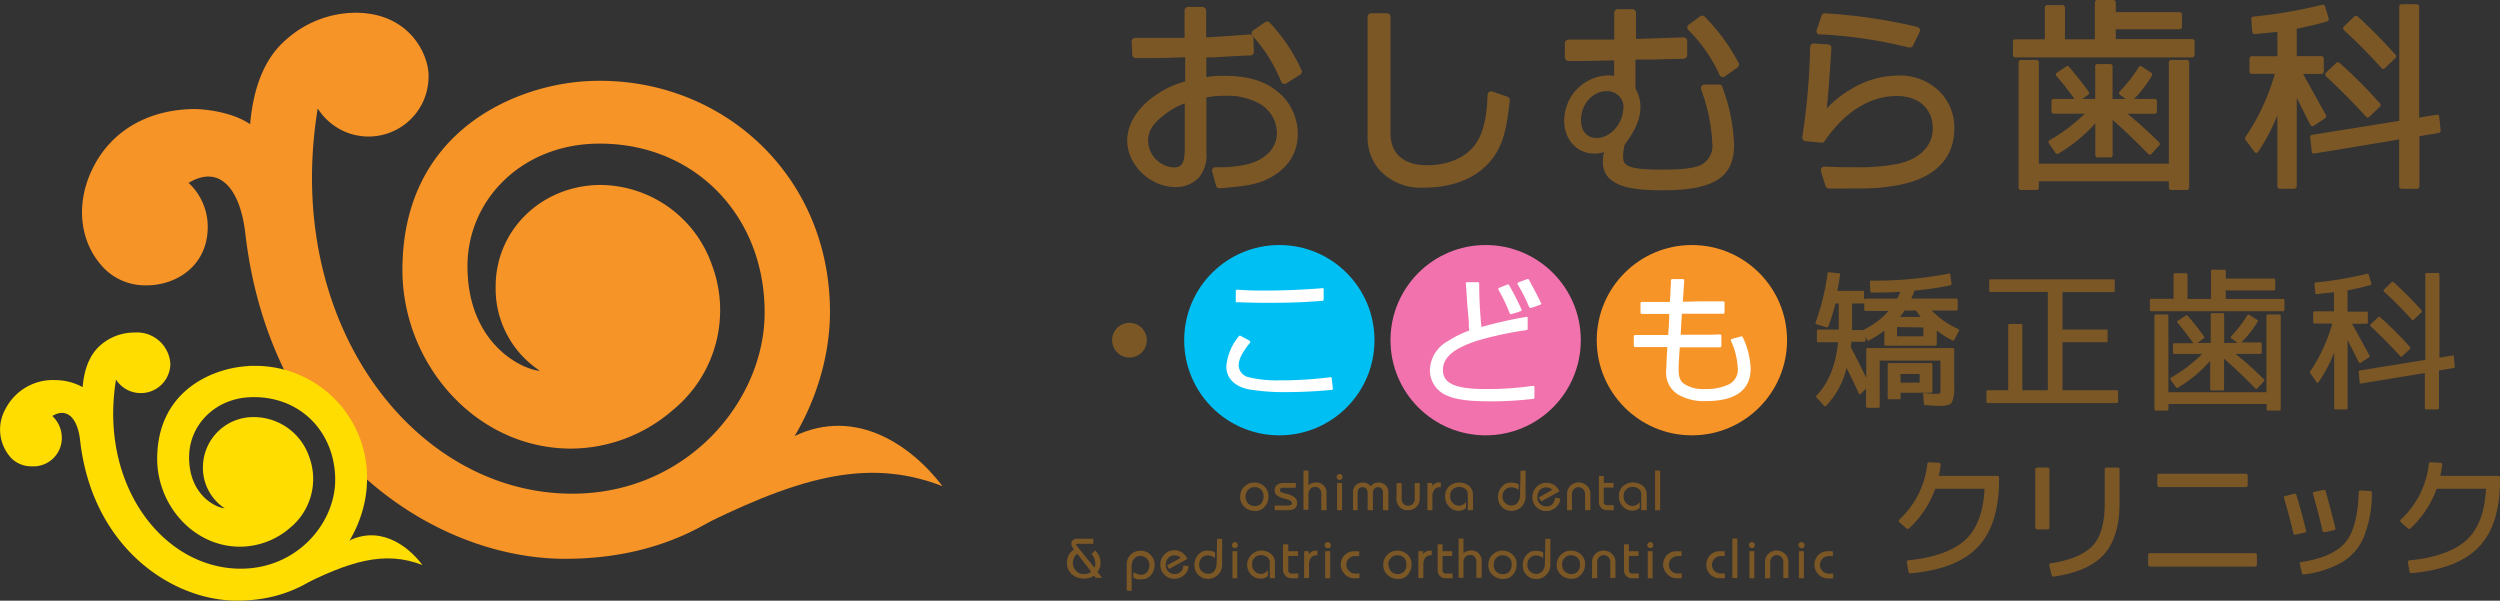 <svg id="レイヤー_1" data-name="レイヤー 1" xmlns="http://www.w3.org/2000/svg" width="392" height="94.18" viewBox="0 0 392 94.18"><rect x="0" y="0" width="392" height="94.18" fill="#333333" stroke="none"/><defs><style>.cls-1{fill:#f79427;}.cls-2{fill:#fd0;}.cls-3{fill:#7c5726;}.cls-4{fill:#00c0f3;}.cls-5{fill:#fff;}.cls-6{fill:#f172ac;}</style></defs><path class="cls-1" d="M92.32,12.71c-11.12.5-29.22,7.61-29.22,29.63,0,14.68,11.48,28,26.44,28a24.46,24.46,0,0,0,15.91-6,20.23,20.23,0,0,0,6.16-22.86A18.68,18.68,0,0,0,93.91,29h0c-9.11.17-16.19,7.14-16.19,15.9a15.4,15.4,0,0,0,6.94,13.24C82,58,73.3,54,73.3,41.74,73.3,31.55,81.46,23,93,22.54c15.61-.56,27.1,11.17,26.89,26.82-.19,13.75-12.32,28.05-30.16,28.05C64.85,77.41,44.32,50.56,49.82,17A9.41,9.41,0,0,0,67.2,11.9C67.2,8.38,64.08,2,55.76,2A16.41,16.41,0,0,0,44.94,6.15c-3.31,2.79-5.19,7.28-5.72,13.32-3.44-2.32-8.58-2.37-8.58-2.37-7.34,0-13.25,3.41-16.13,9.36-2.78,5.65-2,11.85,2,15.8a9.07,9.07,0,0,0,6.47,2.48c4.78,0,9.59-3.15,9.59-9.14a9.34,9.34,0,0,0-3-6.92c4.81-2.92,8.08.83,8.9,7.94,3.94,34.16,29.45,51,50.14,51h0c28.8,0,41.53-22.28,41.53-38.69,0-21.86-17.49-37.14-37.81-36.22"/><path class="cls-1" d="M107.86,83.5c16.5-8.37,27.8-12,39.93-7.26-5.13-6.73-14.28-12.87-24.29-7.31"/><path class="cls-2" d="M39,57.4c-5.46.25-14.35,3.74-14.35,14.55,0,7.21,5.64,13.77,13,13.77a12,12,0,0,0,7.81-2.94,9.92,9.92,0,0,0,3-11.21,9.18,9.18,0,0,0-8.69-6.17h0a7.89,7.89,0,0,0-7.95,7.8,7.58,7.58,0,0,0,3.41,6.5c-1.29-.07-5.58-2-5.58-8,0-5,4-9.22,9.64-9.42C47,62,52.62,67.72,52.56,75.4c-.1,6.76-6.05,13.77-14.81,13.77C25.56,89.17,15.49,76,18.19,59.52A4.63,4.63,0,0,0,26.71,57a5.24,5.24,0,0,0-5.62-4.86,8.07,8.07,0,0,0-5.35,2c-1.6,1.4-2.54,3.6-2.78,6.56A9.08,9.08,0,0,0,8.73,59.6,8.36,8.36,0,0,0,.84,64.16a6.59,6.59,0,0,0,1,7.75A4.46,4.46,0,0,0,5,73.12a4.45,4.45,0,0,0,4.69-4.21,2.72,2.72,0,0,0,0-.28,4.63,4.63,0,0,0-1.49-3.4c2.36-1.43,4,.41,4.37,3.89C14.49,85.9,27,94.18,37.16,94.18h0c14.14,0,20.39-10.94,20.39-19a17.51,17.51,0,0,0-17.2-17.81c-.45,0-.9,0-1.34,0"/><path class="cls-2" d="M46.63,92.15C54.74,88,60.28,86.27,66.24,88.6c-2.49-3.32-7-6.33-11.93-3.6"/><path class="cls-3" d="M200.12,14.21c-2-1.59-4.63-2.32-8.13-2.32a15.77,15.77,0,0,0-2.84.2V9l1,0c3.87-.23,3.94-.24,5.91-.31a.54.54,0,0,0,.54-.57h0l-.07-2.17a.56.56,0,0,0-.6-.55c-2.92.23-5.39.4-6.81.46V1.66a.57.57,0,0,0-.57-.57h-2.25a.56.56,0,0,0-.56.57V5.94c-2.92,0-3,0-4.89,0H178a.56.56,0,0,0-.56.55v0l.1,2.08a.57.57,0,0,0,.53.54h1.66c1.41,0,2,0,6.11-.13v3.78l-.68.21a14.17,14.17,0,0,0-3.9,1.92c-2.87,1.92-4.51,4.53-4.51,7.17,0,3.8,3.61,7.27,7.57,7.27A4.94,4.94,0,0,0,188,27.83a5.55,5.55,0,0,0,1.16-3.91V15.27l.73-.12a14.42,14.42,0,0,1,2.18-.13,10.25,10.25,0,0,1,5.5,1.28,5.36,5.36,0,0,1,2.65,4.52c0,2.29-1.59,4.06-4.39,4.88a19.17,19.17,0,0,1-5.23.52.59.59,0,0,0-.44.22.54.54,0,0,0-.09.49l.61,2.19a.57.57,0,0,0,.54.4h0c3.75-.3,5.19-.53,6.73-1.09,3.57-1.43,5.53-4.05,5.53-7.4A8.44,8.44,0,0,0,200.12,14.21Zm-14.35,2v7.23c0,2.6-.83,2.81-1.75,2.81a4.27,4.27,0,0,1-4-4.14c0-1.54.72-2.71,2.48-4.05A11.12,11.12,0,0,1,185.77,16.21Z"/><path class="cls-3" d="M204.11,11.07a27.48,27.48,0,0,0-5-7.5.55.55,0,0,0-.74-.09l-1.87,1.29a.53.53,0,0,0-.24.4.55.55,0,0,0,.14.44,24.27,24.27,0,0,1,4.49,7.2.57.57,0,0,0,.34.34h.18a.65.65,0,0,0,.3-.09l2.11-1.33A.55.55,0,0,0,204.11,11.07Z"/><path class="cls-3" d="M236.38,15.18,234,14.35a.61.61,0,0,0-.51.08.54.54,0,0,0-.24.45c-.1,3.45-.63,5.74-1.71,7.45-1.45,2.27-4.31,3.58-7.84,3.58s-5.67-1.77-5.67-5V2.64a.56.56,0,0,0-.56-.56H215a.56.56,0,0,0-.56.56V21.2a7.8,7.8,0,0,0,1.92,5.52,8.77,8.77,0,0,0,6.85,2.7c4.85,0,8.61-1.61,10.87-4.65,1.49-2,2.13-4.18,2.65-9A.56.56,0,0,0,236.38,15.18Z"/><path class="cls-3" d="M272.6,9.85a30.77,30.77,0,0,0-5.29-7.23.56.56,0,0,0-.74-.05L264.8,3.86a.53.53,0,0,0-.22.4.54.54,0,0,0,.16.45,23.67,23.67,0,0,1,4.9,7.06.52.52,0,0,0,.36.3h.14a.51.51,0,0,0,.32-.1l2-1.4A.55.55,0,0,0,272.6,9.85Z"/><path class="cls-3" d="M269.53,13.25h-2.25a.56.56,0,0,0-.56.56.57.57,0,0,0,0,.18,27.68,27.68,0,0,1,1.77,8.47,3.38,3.38,0,0,1-1.61,3.31c-1.08.61-3.05.83-6.44.83-5.54,0-5.94-.77-5.94-2.05a8.16,8.16,0,0,1,.24-1.85c1.81-2.48,2.48-4.14,2.48-6a5.61,5.61,0,0,0-.78-2.79V9.35h2L264,9.21a.57.57,0,0,0,.55-.57V6.42a.56.56,0,0,0-.17-.4.53.53,0,0,0-.41-.16l-7.45.25V2a.57.57,0,0,0-.57-.56h-2.28a.56.56,0,0,0-.56.56V6.21h-7.17a.57.57,0,0,0-.57.56V9a.54.54,0,0,0,.17.4.57.57,0,0,0,.41.16h2.27l4.88-.09V11.9a5.47,5.47,0,0,0-.9-.08,7.11,7.11,0,0,0-6.93,7.1c0,3,2,5.16,4.75,5.16a4.19,4.19,0,0,0,1.49-.24,6.77,6.77,0,0,0-.18,1.55c0,3.92,4.69,4.45,9.28,4.45,8.12,0,11.29-2,11.29-7.13a28.31,28.31,0,0,0-1.81-9A.55.55,0,0,0,269.53,13.25Zm-15,3.7c0,2.37-2,4.69-4.14,4.69-1.54,0-2.49-1.05-2.49-2.82,0-2.49,1.84-4.53,4-4.53a2.55,2.55,0,0,1,2.68,2.42V17Z"/><path class="cls-3" d="M303.83,14.07a8.83,8.83,0,0,0-6.2-2.22A14.23,14.23,0,0,0,290.22,14,16.43,16.43,0,0,0,286.44,17c.19-1.74.37-4,.72-9.45a.56.56,0,0,0-.53-.59h0l-2.21-.14a.55.55,0,0,0-.59.52v0a104.3,104.3,0,0,1-1.23,14.13.61.61,0,0,0,.11.44.53.53,0,0,0,.4.22l2.48.24a.56.56,0,0,0,.51-.24c3.09-4.56,7.11-7.08,11.32-7.08,3.43,0,5.64,2,5.64,5.09,0,2.77-2.09,4.85-5.59,5.58a34.11,34.11,0,0,1-7.06.5c-1.37,0-2.24,0-4-.09h-.33a.53.53,0,0,0-.46.22.51.51,0,0,0-.09.5l.71,2.31a.56.56,0,0,0,.54.4H287c6.31,0,7.11,0,9.44-.34,8.27-1.12,10-5.59,10-9.1A8,8,0,0,0,303.83,14.07Z"/><path class="cls-3" d="M285.32,5.38a72.32,72.32,0,0,1,14,2.07h.14a.56.56,0,0,0,.51-.33L301,5a.55.55,0,0,0-.38-.78,84.08,84.08,0,0,0-14.46-2.13.55.55,0,0,0-.55.42l-.75,2.18a.57.57,0,0,0,.35.72l.14,0Z"/><path class="cls-3" d="M342.88,9.4h-2.42a.37.37,0,0,0-.38.37V25.66H319.69V9.77a.37.37,0,0,0-.37-.37h-2.43a.36.36,0,0,0-.37.37h0V29.42a.36.36,0,0,0,.37.37h2.43a.37.37,0,0,0,.37-.37h0v-1h20.39v1a.37.37,0,0,0,.38.37h2.42a.37.37,0,0,0,.38-.37h0V9.77a.37.37,0,0,0-.38-.37Z"/><path class="cls-3" d="M321.21,22.19a.34.34,0,0,0,.05.26L322.31,24a.34.34,0,0,0,.44.08,24.29,24.29,0,0,0,5.8-4.74v5a.32.32,0,0,0,.32.33h2.06a.33.33,0,0,0,.33-.33V18.82c1.55,1.32,3.43,3.12,5.6,5.34a.4.4,0,0,0,.24.1.3.3,0,0,0,.23-.11l1.24-1.36a.31.31,0,0,0,0-.45,67,67,0,0,0-5-4.51h4.3a.33.33,0,0,0,.33-.33V15.84a.33.33,0,0,0-.33-.33h-3.24a19.2,19.2,0,0,0,2.8-3.66.31.31,0,0,0-.11-.43l-1.51-1a.35.35,0,0,0-.46.11,22.38,22.38,0,0,1-3,3.83.34.34,0,0,0-.09.25.32.32,0,0,0,.13.23l.92.68h-2.06V10.38a.33.33,0,0,0-.33-.33h-2.06a.33.33,0,0,0-.33.33v5.13H326.5l.93-.65a.34.34,0,0,0,.14-.21.39.39,0,0,0-.06-.25c-.83-1.19-1.89-2.48-3.08-3.93a.32.32,0,0,0-.43-.06l-1.49,1a.43.43,0,0,0-.14.23.41.41,0,0,0,.07.26,45.34,45.34,0,0,1,2.83,3.61H322a.33.33,0,0,0-.33.33v1.65a.33.33,0,0,0,.33.33h4.89A25.9,25.9,0,0,1,321.34,22,.36.36,0,0,0,321.21,22.19Z"/><path class="cls-3" d="M343.75,6.13h-12V4.59h10a.37.37,0,0,0,.38-.37h0V2.28a.38.38,0,0,0-.38-.38h-10V.37a.38.38,0,0,0-.37-.37h-2.54a.38.38,0,0,0-.37.37h0v5.8h-4.69v-5a.37.37,0,0,0-.37-.37H321a.36.36,0,0,0-.37.37h0v5H316a.36.36,0,0,0-.37.37h0V8.62A.38.38,0,0,0,316,9h27.73a.4.4,0,0,0,.38-.38V6.51A.39.39,0,0,0,343.75,6.13Z"/><path class="cls-3" d="M373.41,10.67a.37.37,0,0,0,.27.13h0a.4.4,0,0,0,.26-.1l1.66-1.6a.37.37,0,0,0,0-.52,77.41,77.41,0,0,0-5.92-6,.38.38,0,0,0-.51,0l-1.66,1.59a.43.43,0,0,0-.11.28.4.4,0,0,0,.12.27A80,80,0,0,1,373.41,10.67Z"/><path class="cls-3" d="M364.62,11.71a.34.34,0,0,0,.12.27c2.27,2.11,4.37,4.24,6.25,6.32a.38.38,0,0,0,.26.13h0a.39.39,0,0,0,.27-.11l1.65-1.6a.36.36,0,0,0,0-.51,72.83,72.83,0,0,0-6.33-6.34.38.38,0,0,0-.51,0l-1.66,1.56A.35.35,0,0,0,364.62,11.71Z"/><path class="cls-3" d="M382.47,18.3a.36.36,0,0,0-.15-.27A.37.37,0,0,0,382,18l-2.68.44V1A.38.38,0,0,0,379,.66h-2.42a.37.37,0,0,0-.37.37h0V18.94l-13.65,2.2a.39.39,0,0,0-.32.42l.24,2.18a.43.43,0,0,0,.13.27.38.38,0,0,0,.29.06l13.29-2.21v7.35a.39.39,0,0,0,.37.39H379a.39.39,0,0,0,.37-.39V21.35l3-.5a.38.38,0,0,0,.32-.41Z"/><path class="cls-3" d="M362.5,19.76a.37.37,0,0,0,.31-.05l1.76-1.17a.38.38,0,0,0,.13-.5l-3.58-6.45H364a.38.38,0,0,0,.37-.37h0v-2A.38.38,0,0,0,364,8.8h-3.87V4.5c1.61-.32,3.2-.69,4.75-1.13a.38.38,0,0,0,.26-.46L364.57,1a.37.37,0,0,0-.44-.26A74.1,74.1,0,0,1,353.36,2.6.37.37,0,0,0,353,3l.15,2a.38.38,0,0,0,.13.25.52.52,0,0,0,.29.09L357.1,5V8.82h-4a.38.38,0,0,0-.38.38v2a.37.37,0,0,0,.38.37h3.6a34.2,34.2,0,0,1-4.61,9.91.38.38,0,0,0,0,.43l1.4,1.9a.35.35,0,0,0,.3.16h0a.39.39,0,0,0,.3-.18,31.26,31.26,0,0,0,3-5.7V29.21a.39.39,0,0,0,.37.38h2.29a.4.4,0,0,0,.38-.38V15.33l2.13,4.24A.35.35,0,0,0,362.5,19.76Z"/><path class="cls-3" d="M179.82,53.34a2.72,2.72,0,1,1-2.71-2.72h.06A2.72,2.72,0,0,1,179.82,53.34Z"/><path class="cls-3" d="M302.91,48.69h3.85a.21.21,0,0,0,.2-.19h0V47a.2.2,0,0,0-.19-.19h-7.08c.19-.42.36-.83.51-1.25a49,49,0,0,0,5.65-.83.19.19,0,0,0,.15-.21l-.19-1.48a.16.16,0,0,0-.24-.14A59.94,59.94,0,0,1,293.4,44a.2.2,0,0,0-.15.06.2.2,0,0,0-.05.15l.07,1.47a.2.2,0,0,0,.2.19c1.4,0,2.91,0,4.51-.11-.15.34-.31.69-.51,1.06h-5a.23.23,0,0,0-.19.15V45.8a.18.18,0,0,0-.19-.19h-4c.2-1,.34-1.88.43-2.53a.23.23,0,0,0,0-.15.21.21,0,0,0-.13-.07l-1.6-.18a.19.19,0,0,0-.22.17,36.74,36.74,0,0,1-1.89,7.72.43.43,0,0,0,0,.16.19.19,0,0,0,.13.1l1.61.5a.21.21,0,0,0,.25-.12,30.51,30.51,0,0,0,1.13-3.63h.51v4.09h-3.22a.2.2,0,0,0-.2.19h0v1.61a.2.2,0,0,0,.2.2h3.12c-.36,3.62-1.51,6.43-3.39,8.37a.17.17,0,0,0,0,.26L286,63.63a.17.17,0,0,0,.14.06.16.16,0,0,0,.14,0,13,13,0,0,0,3.26-6c.83,1.65,1.49,3,1.91,4a.24.24,0,0,0,.14.12.22.22,0,0,0,.19-.06l.82-.83v2.82a.2.2,0,0,0,.2.2h1.73a.2.2,0,0,0,.2-.2v-7.2h9.53v4.14a3.69,3.69,0,0,1-.07,1s-.08.08-.51.08a13.47,13.47,0,0,1-1.9-.13.2.2,0,0,0-.15,0,.26.26,0,0,0-.07.16l.11,1.55a.18.18,0,0,0,.18.18c1.23.09,2,.13,2.32.13,1,0,1.65-.19,1.9-.58a5.7,5.7,0,0,0,.34-2.59V54.78a.2.2,0,0,0-.2-.2H292.83a.2.2,0,0,0-.2.2v4.47c-.67-1.4-1.49-3-2.41-4.79,0-.19,0-.48.1-.88h2a.2.2,0,0,0,.2-.2v-.59l.25.5a.21.21,0,0,0,.26.09,14.8,14.8,0,0,0,2.44-1.55V54a.2.2,0,0,0,.2.2h7.81a.2.2,0,0,0,.2-.2V51.82a13.6,13.6,0,0,0,2.48,1.56.19.19,0,0,0,.26-.08h0l.75-1.43a.19.19,0,0,0,0-.15.15.15,0,0,0-.1-.12A13.09,13.09,0,0,1,302.91,48.69Zm-5,1a11.17,11.17,0,0,0,.74-1h1.79c.26.38.5.69.72,1Zm3.68,1.65v1.4h-4.14V51.28Zm-9.28-3.85v1.07a.2.2,0,0,0,.19.19h3.63a12.4,12.4,0,0,1-4,3h-1.72V47.58h1.72a.19.19,0,0,0,.19-.15Z"/><path class="cls-3" d="M303,61.39V57.12a.2.2,0,0,0-.19-.19h-6.63a.19.19,0,0,0-.19.19h0v5.29a.18.18,0,0,0,.19.19h1.65a.18.18,0,0,0,.19-.19h0v-.83h4.78a.18.18,0,0,0,.2-.18Zm-2-2.75V60h-3V58.64Z"/><path class="cls-3" d="M331.9,61.19h-8.5V53.66h6.87a.2.2,0,0,0,.2-.2v-1.6a.19.19,0,0,0-.19-.19H323.4V45.81h8a.2.2,0,0,0,.19-.2V44a.2.2,0,0,0-.19-.2H312.11a.19.19,0,0,0-.2.19h0v1.59a.19.19,0,0,0,.19.2h9V61.19h-4V51a.2.2,0,0,0-.2-.2h-1.81a.2.2,0,0,0-.2.2V61.19h-3.22a.2.2,0,0,0-.2.2V63a.2.2,0,0,0,.2.2h20.25a.2.2,0,0,0,.2-.2v-1.6A.21.21,0,0,0,331.9,61.19Z"/><path class="cls-3" d="M357.39,49.31h-1.81a.2.2,0,0,0-.2.19v12H340v-12a.2.2,0,0,0-.2-.19H338a.18.18,0,0,0-.19.19h0V64.18a.18.18,0,0,0,.18.2h1.82a.2.2,0,0,0,.2-.2v-.83h15.41v.83a.2.2,0,0,0,.2.2h1.81a.19.19,0,0,0,.19-.19h0V49.5a.19.19,0,0,0-.18-.19Z"/><path class="cls-3" d="M358,46.87h-9V45.53h7.56a.2.2,0,0,0,.2-.2V43.88a.2.2,0,0,0-.2-.2H349v-1.2a.2.2,0,0,0-.2-.19h-1.92a.19.19,0,0,0-.19.19v4.39H343V43.05a.2.2,0,0,0-.2-.2H341a.18.18,0,0,0-.19.19h0v3.81h-3.51a.2.2,0,0,0-.2.2v1.55a.2.2,0,0,0,.2.2H358a.2.2,0,0,0,.2-.2V47.07A.2.2,0,0,0,358,46.87Z"/><path class="cls-3" d="M340.31,59.33a.22.22,0,0,0,0,.16l.93,1.29a.2.2,0,0,0,.26,0,20.46,20.46,0,0,0,5.06-4.21v4.46a.2.2,0,0,0,.2.2h1.77a.2.2,0,0,0,.2-.2V56.24c1.34,1.15,3,2.72,4.92,4.69a.17.17,0,0,0,.14.06.25.25,0,0,0,.14-.06L355,59.76a.23.23,0,0,0,0-.27,56.33,56.33,0,0,0-4.47-4h3.91a.2.2,0,0,0,.2-.2V53.88a.19.19,0,0,0-.19-.19h-3A16.71,16.71,0,0,0,354,50.43a.19.19,0,0,0-.05-.26h0l-1.29-.83a.19.19,0,0,0-.15,0,.3.3,0,0,0-.13.09,19.34,19.34,0,0,1-2.53,3.31.19.19,0,0,0,0,.29l1,.74h-2.1V49.3a.19.19,0,0,0-.19-.2h-1.72a.2.2,0,0,0-.2.2v4.47h-2.1l1-.71a.17.17,0,0,0,.07-.13.14.14,0,0,0,0-.15A41.7,41.7,0,0,0,343,49.47a.21.21,0,0,0-.26,0l-1.26.83a.21.21,0,0,0-.1.14.2.2,0,0,0,.05.15c.7.83,1.54,1.9,2.49,3.23h-3a.18.18,0,0,0-.2.18h0V55.3a.2.2,0,0,0,.2.2h4.37a22.16,22.16,0,0,1-4.86,3.7A.17.17,0,0,0,340.31,59.33Z"/><path class="cls-3" d="M378.19,50.13a.16.16,0,0,0,.13.06h0a.17.17,0,0,0,.14-.06l1.25-1.19a.19.19,0,0,0,0-.26h0a54.59,54.59,0,0,0-4.42-4.45.2.2,0,0,0-.27,0l-1.22,1.19a.17.17,0,0,0-.05.15.24.24,0,0,0,.05.14A61,61,0,0,1,378.19,50.13Z"/><path class="cls-3" d="M370,56.89a.19.19,0,0,0,.15,0l1.33-.88a.2.2,0,0,0,.06-.25l-2.74-5h2.28a.2.2,0,0,0,.2-.2V49.06a.19.19,0,0,0-.19-.19h-3V45.53c1.22-.24,2.44-.52,3.61-.83a.17.17,0,0,0,.12-.24l-.41-1.4a.21.21,0,0,0-.24-.14,56.58,56.58,0,0,1-8.08,1.37.2.2,0,0,0-.18.21h0l.14,1.48a.17.17,0,0,0,.07.13.24.24,0,0,0,.14,0l2.71-.29v3h-3.07a.19.19,0,0,0-.19.18h0v1.53a.19.19,0,0,0,.19.2h2.81a26,26,0,0,1-3.48,7.52.16.16,0,0,0,0,.22l1,1.45a.26.26,0,0,0,.17.09.18.18,0,0,0,.15-.1A23,23,0,0,0,366,55.28V64a.18.18,0,0,0,.19.19h1.72a.18.18,0,0,0,.19-.19h0V53.31l1.76,3.48A.19.19,0,0,0,370,56.89Z"/><path class="cls-3" d="M384.75,55.74a.22.22,0,0,0-.16,0l-2.09.35V43a.2.2,0,0,0-.19-.19h-1.83a.19.19,0,0,0-.19.18h0V56.43L370,58.09a.18.18,0,0,0-.15.21L370,60a.17.17,0,0,0,.07.13.19.19,0,0,0,.15,0l10-1.65V64a.18.18,0,0,0,.19.19h1.82a.19.19,0,0,0,.2-.18h0V58.09l2.31-.39a.2.2,0,0,0,.17-.21l-.16-1.61A.17.17,0,0,0,384.75,55.74Z"/><path class="cls-3" d="M371.64,51a.14.14,0,0,0,.06.14c1.7,1.59,3.27,3.18,4.68,4.73a.17.17,0,0,0,.13.07h0a.18.18,0,0,0,.14-.06l1.24-1.18a.19.19,0,0,0,0-.28,55,55,0,0,0-4.71-4.7.19.19,0,0,0-.26,0l-1.21,1.14A.17.17,0,0,0,371.64,51Z"/><circle class="cls-4" cx="200.6" cy="53.34" r="14.92"/><path class="cls-5" d="M194,47.38c1.78.07,2.64.1,4.88.1,3.43,0,5.49-.08,8.47-.31a.22.22,0,0,0,.2-.21l0-1.62a.19.19,0,0,0-.08-.15.2.2,0,0,0-.15,0c-3.15.25-6.16.37-8.95.37-1.43,0-2.49,0-4.37-.14a.22.22,0,0,0-.23.17v.06l0,1.59a.21.21,0,0,0,.23.19Z"/><path class="cls-5" d="M208.81,59.3a.19.19,0,0,0-.08-.15.19.19,0,0,0-.15,0,62.37,62.37,0,0,1-8.08.49,18.49,18.49,0,0,1-4.86-.53,2,2,0,0,1-1.42-1.74c0-1,.47-2,1.8-3.65a.28.28,0,0,0,0-.18.24.24,0,0,0-.12-.14l-1.35-.72a.21.21,0,0,0-.26,0,8.48,8.48,0,0,0-2,4.79c0,1.8,1.26,3.1,3.46,3.57a33.39,33.39,0,0,0,6.07.44c2.16,0,4.64-.12,7-.35A.2.2,0,0,0,209,61h0Z"/><circle class="cls-6" cx="232.95" cy="53.34" r="14.92"/><path class="cls-5" d="M236.72,49.12a.2.2,0,0,0,.2.14H237l1.44-.46a.24.24,0,0,0,.13-.11.28.28,0,0,0,0-.18q-.88-1.95-1.95-3.81a.21.21,0,0,0-.26-.09l-1.28.52a.25.25,0,0,0-.13.12.25.25,0,0,0,0,.17A27.33,27.33,0,0,1,236.72,49.12Z"/><path class="cls-5" d="M240.42,60.49a49.49,49.49,0,0,1-7.5.51c-4.74,0-6.67-.87-6.67-3,0-2,1.8-3.47,5.66-4.66a53.92,53.92,0,0,1,7.45-1.58.21.21,0,0,0,.18-.21v-1.7a.21.21,0,0,0-.08-.16.22.22,0,0,0-.17,0,69.26,69.26,0,0,0-7,1.58,67.52,67.52,0,0,1-.35-6.81.21.21,0,0,0-.21-.21H230a.23.23,0,0,0-.15.07.18.18,0,0,0,0,.16l.25,3.64.21,2.29a2.94,2.94,0,0,1,0,.42,6.05,6.05,0,0,0,.07,1,16.47,16.47,0,0,0-3.44,1.71A5.31,5.31,0,0,0,224.21,58a4.26,4.26,0,0,0,2.62,4c1.42.65,3.44.93,6.75.93a55.75,55.75,0,0,0,6.83-.39.22.22,0,0,0,.19-.22v-1.6a.18.18,0,0,0-.07-.17Z"/><path class="cls-5" d="M241.61,47.49c-.4-.89-1.26-2.48-1.87-3.63a.21.21,0,0,0-.25-.1l-1.41.51a.24.24,0,0,0-.12.14.17.17,0,0,0,0,.17,25,25,0,0,1,1.81,3.58.21.21,0,0,0,.19.12h.12l1.45-.5a.2.2,0,0,0,.13-.26v0Z"/><circle class="cls-1" cx="265.29" cy="53.34" r="14.92"/><path class="cls-5" d="M273.26,52.87a.21.21,0,0,0-.25-.12l-1.47.4a.16.16,0,0,0-.13.11.17.17,0,0,0,0,.17,11.53,11.53,0,0,1,1.07,4.24A2.57,2.57,0,0,1,271,60.31a8.37,8.37,0,0,1-3.73.69,5.3,5.3,0,0,1-3.13-.77c-.68-.45-.93-1.07-.93-2.28,0-.67.06-1.81.18-3.49h6.31a.21.21,0,0,0,.21-.21V52.64a.23.23,0,0,0-.07-.15.17.17,0,0,0-.15-.05l-1.65.05h-4.51l.14-2.6.06-.7h6.48a.21.21,0,0,0,.2-.21V47.46a.2.2,0,0,0-.05-.15.25.25,0,0,0-.16-.06l-1.72,0h-2.11l-1.74.05h-.76l.22-3.31a.23.23,0,0,0-.06-.16.18.18,0,0,0-.15-.07h-1.65A.21.21,0,0,0,262,44c0,.35,0,.77-.06,1.22,0,.66-.06,1.39-.1,2.12h-4.39a.22.22,0,0,0-.22.22h0V49a.22.22,0,0,0,.22.22h4.28c0,1.6-.06,1.78-.16,3.31h-5.18a.21.21,0,0,0-.21.2v1.48a.22.22,0,0,0,.21.21h5.05l-.12,2.13c0,.64-.07,1.28-.07,1.66a4,4,0,0,0,1.92,3.68,8.1,8.1,0,0,0,4.33,1c4.62,0,7-1.72,7-5.1A12.33,12.33,0,0,0,273.26,52.87Z"/><path class="cls-3" d="M313.1,74.62H304c.15-.71.25-1.31.3-1.75a.24.24,0,0,0-.06-.2.27.27,0,0,0-.19-.1l-1.56-.09a.28.28,0,0,0-.28.24,13.89,13.89,0,0,1-4.4,8.75.28.28,0,0,0-.08.2.27.27,0,0,0,.09.2l1.12,1a.29.29,0,0,0,.37,0,15.48,15.48,0,0,0,4.14-6.24h7.73c-.17,3.61-1.17,6.3-3,8s-4.92,2.86-9.06,3.23A.29.29,0,0,0,299,88a.31.31,0,0,0,0,.21l.25,1.46a.28.28,0,0,0,.29.23h0c4.81-.42,8.38-1.8,10.59-4.14s3.32-5.84,3.32-10.51v-.37A.28.28,0,0,0,313.1,74.62Z"/><path class="cls-3" d="M332,73.32h-1.71a.27.27,0,0,0-.27.28V79c0,3-.63,5.21-1.87,6.55s-3.51,2.32-6.63,2.78a.31.31,0,0,0-.19.11.28.28,0,0,0,0,.22l.37,1.53a.3.3,0,0,0,.26.22h0c3.61-.49,6.27-1.66,7.89-3.42s2.49-4.51,2.49-8V73.6a.28.28,0,0,0-.26-.3Z"/><rect class="cls-3" x="319.13" y="73.32" width="2.22" height="9.69" rx="0.27"/><rect class="cls-3" x="338.27" y="74.28" width="14.17" height="2.09" rx="0.27"/><rect class="cls-3" x="336.83" y="86.74" width="17.05" height="2.1" rx="0.27"/><path class="cls-3" d="M364.18,83.24a.28.28,0,0,0,.27.21h.05l1.51-.33a.25.25,0,0,0,.17-.11.26.26,0,0,0,0-.21c-.46-1.94-1-3.88-1.51-5.79a.27.27,0,0,0-.32-.19l-1.49.32a.26.26,0,0,0-.17.12.28.28,0,0,0,0,.22C363.25,79.47,363.75,81.37,364.18,83.24Z"/><path class="cls-3" d="M361.59,83.36h0a.23.23,0,0,0,0-.2c-.59-2.34-1.09-4.14-1.51-5.55a.27.27,0,0,0-.32-.19l-1.44.35a.26.26,0,0,0-.18.12.28.28,0,0,0,0,.22c.47,1.6,1,3.46,1.46,5.52a.29.29,0,0,0,.26.21h.07l1.48-.34A.28.28,0,0,0,361.59,83.36Z"/><path class="cls-3" d="M371.64,77h0l-1.51-.09h0a.26.26,0,0,0-.19.07.27.27,0,0,0-.08.19c-.13,3.72-.83,6.38-2.12,7.9s-3.64,2.58-6.94,3.06a.32.32,0,0,0-.18.12.26.26,0,0,0,0,.21l.32,1.4a.25.25,0,0,0,.26.21h0a15.55,15.55,0,0,0,6.08-1.94,8.34,8.34,0,0,0,3.39-4,18.46,18.46,0,0,0,1.24-6.85.26.26,0,0,0-.25-.28Z"/><path class="cls-3" d="M391.74,74.62h-9.1c.15-.71.25-1.3.3-1.75a.27.27,0,0,0-.25-.3l-1.57-.09a.28.28,0,0,0-.28.24,13.84,13.84,0,0,1-4.4,8.75.28.28,0,0,0-.08.2.31.31,0,0,0,.09.2l1.12,1a.27.27,0,0,0,.36,0,15.61,15.61,0,0,0,4.14-6.24h7.74c-.18,3.61-1.18,6.3-3,8s-4.91,2.86-9,3.23a.27.27,0,0,0-.19.11.23.23,0,0,0-.05.21l.24,1.46a.28.28,0,0,0,.29.23h0c4.82-.42,8.39-1.8,10.61-4.14S392,79.91,392,75.25v-.37A.28.28,0,0,0,391.74,74.62Z"/><path class="cls-3" d="M194.47,77.82a2,2,0,0,1,.69-1.56,2.14,2.14,0,0,1,1.5-.6,2.25,2.25,0,0,1,1.51.55,2.06,2.06,0,0,1,.72,1.66,2.3,2.3,0,0,1-.51,1.49,1.91,1.91,0,0,1-1.56.76,2.37,2.37,0,0,1-1.71-.65,2.15,2.15,0,0,1-.66-1.59Zm.83,0a1.63,1.63,0,0,0,.3,1,1.34,1.34,0,0,0,1.13.52,1.29,1.29,0,0,0,1-.36,1.72,1.72,0,0,0,.39-1.22,1.35,1.35,0,0,0-.39-1,1.37,1.37,0,0,0-1-.37,1.3,1.3,0,0,0-1.06.46,1.41,1.41,0,0,0-.36.94Z"/><path class="cls-3" d="M199.86,79.27h2.21a1.09,1.09,0,0,0,.31-.08.3.3,0,0,0,.19-.3c0-.23-.22-.42-.67-.57l-.83-.23a3,3,0,0,1-.89-.45,1,1,0,0,1-.31-.77,1,1,0,0,1,.48-.92,1.88,1.88,0,0,1,1-.22h1.83v.75h-2c-.32,0-.48.12-.48.38s.17.31.46.42c.09,0,.37.11.83.22a2.49,2.49,0,0,1,1.08.56,1.11,1.11,0,0,1,.32.83,1,1,0,0,1-.51.92A1.88,1.88,0,0,1,202,80h-2.11Z"/><path class="cls-3" d="M204.39,73.79h.77v2.3a2,2,0,0,1,.53-.33,2.16,2.16,0,0,1,.66-.1A1.56,1.56,0,0,1,208,77.13a.6.6,0,0,1,0,.19V80h-.82V77.47a1.18,1.18,0,0,0-.26-.83.92.92,0,0,0-.7-.28,1,1,0,0,0-.83.38,1.16,1.16,0,0,0-.23.76v2.44h-.77Z"/><path class="cls-3" d="M209.59,74.76a.41.41,0,0,1,.14-.31.46.46,0,0,1,.65,0,.48.48,0,0,1-.26.8h-.05a.46.46,0,0,1-.33-.13A.39.39,0,0,1,209.59,74.76Zm.07,5.23V75.74h.78V80Z"/><path class="cls-3" d="M212.16,80V77.07a1.39,1.39,0,0,1,.44-1,1.61,1.61,0,0,1,1.15-.41,1.3,1.3,0,0,1,.74.21,1.79,1.79,0,0,1,.43.39,1.33,1.33,0,0,1,.47-.41,1.69,1.69,0,0,1,.83-.19,1.5,1.5,0,0,1,1,.41,1.31,1.31,0,0,1,.47,1V80h-.83V77.3a1,1,0,0,0-.15-.59.68.68,0,0,0-.61-.32.74.74,0,0,0-.65.31.94.94,0,0,0-.18.6V80h-.82V77.35a1.14,1.14,0,0,0-.2-.69.7.7,0,0,0-.58-.27.72.72,0,0,0-.66.33,1.5,1.5,0,0,0-.14.69V80Z"/><path class="cls-3" d="M219,75.74h.78V78.3a1,1,0,0,0,1,1,1,1,0,0,0,.76-.31,1,1,0,0,0,.29-.72V75.74h.78v2.48A1.77,1.77,0,0,1,220.84,80h-.09a1.7,1.7,0,0,1-1.22-.44,1.88,1.88,0,0,1-.57-1.48Z"/><path class="cls-3" d="M223.82,75.74h.75v.5a1.21,1.21,0,0,1,.4-.41,1.46,1.46,0,0,1,.7-.18h.24v.74h-.18a1,1,0,0,0-.9.51,1.62,1.62,0,0,0-.23.83V80h-.78Z"/><path class="cls-3" d="M230.15,80V77.5a1,1,0,0,0-.38-.83,1.55,1.55,0,0,0-1-.32,1.45,1.45,0,0,0-.89.3,1.33,1.33,0,0,0-.49,1.13,1.45,1.45,0,0,0,.43,1.12,1.26,1.26,0,0,0,.95.39,1.34,1.34,0,0,0,1.09-.6v1l-.47.27a1.8,1.8,0,0,1-.69.13,2,2,0,0,1-1.43-.6,2.19,2.19,0,0,1-.67-1.66,2.13,2.13,0,0,1,.56-1.52,2.46,2.46,0,0,1,3.27-.06,1.85,1.85,0,0,1,.53,1.36v2.38Z"/><path class="cls-3" d="M238.43,73.8h.78v4.14a2.12,2.12,0,0,1-.48,1.33,2.05,2.05,0,0,1-1.71.83,2,2,0,0,1-1.66-.76,2.2,2.2,0,0,1-.48-1.37,2.35,2.35,0,0,1,.67-1.72,1.76,1.76,0,0,1,1.27-.58,4.21,4.21,0,0,1,.87.09,1.85,1.85,0,0,1,.45.21v.83a4.92,4.92,0,0,0-.45-.24,1.87,1.87,0,0,0-.66-.15h-.14a1.34,1.34,0,0,0-1.29,1.4h0V78a1.34,1.34,0,0,0,.56,1,1.43,1.43,0,0,0,.83.26,1.18,1.18,0,0,0,1-.47,2,2,0,0,0,.35-1.24Z"/><path class="cls-3" d="M241.28,78l2.11-1.18a1.42,1.42,0,0,0-.3-.25,1.65,1.65,0,0,0-.69-.15,1.25,1.25,0,0,0-1,.48,1.71,1.71,0,0,0-.35,1.06,1.41,1.41,0,0,0,.37,1,1.34,1.34,0,0,0,1,.44,1.29,1.29,0,0,0,1-.35,1.89,1.89,0,0,0,.43-1l.78.11a1.79,1.79,0,0,1-.55,1.27,2.24,2.24,0,0,1-1.7.71,2.06,2.06,0,0,1-1.44-.62,2,2,0,0,1-.65-1.5,2.23,2.23,0,0,1,.73-1.75,2.08,2.08,0,0,1,1.45-.56,2.23,2.23,0,0,1,1.23.33,2.68,2.68,0,0,1,.83,1l-2.87,1.59Z"/><path class="cls-3" d="M245.72,80v-2.6a1.67,1.67,0,0,1,.54-1.25,1.85,1.85,0,0,1,2.42-.11,1.68,1.68,0,0,1,.69,1.43V80h-.83V77.5a1.1,1.1,0,0,0-.29-.78,1,1,0,0,0-.73-.33,1,1,0,0,0-.74.32,1,1,0,0,0-.3.72V80Z"/><path class="cls-3" d="M250.71,78.64v-4h.77v1.08H253v.74h-1.53v2.33a.43.43,0,0,0,.14.3.59.59,0,0,0,.42.13h1V80h-1a1.25,1.25,0,0,1-1-.4A1.4,1.4,0,0,1,250.71,78.64Z"/><path class="cls-3" d="M257.35,80V77.5a1.06,1.06,0,0,0-.37-.83,1.55,1.55,0,0,0-1-.32,1.45,1.45,0,0,0-.89.3,1.35,1.35,0,0,0-.5,1.17,1.48,1.48,0,0,0,.43,1.11,1.3,1.3,0,0,0,1,.39,1.36,1.36,0,0,0,1.09-.59v.94l-.47.27a1.66,1.66,0,0,1-.69.13,2,2,0,0,1-1.44-.6,2.21,2.21,0,0,1-.66-1.65,2.17,2.17,0,0,1,.56-1.53,2.48,2.48,0,0,1,3.27-.05,1.85,1.85,0,0,1,.53,1.35V80Z"/><path class="cls-3" d="M259.52,73.79h.79V80h-.79Z"/><path class="cls-3" d="M168.41,86.18a3.08,3.08,0,0,1-.32-.48.79.79,0,0,1-.1-.4.74.74,0,0,1,.2-.57,1,1,0,0,1,.76-.26h2.48v.8H169c-.15,0-.23,0-.25.11a.37.37,0,0,0,0,.11.39.39,0,0,0,.08.1L171.6,89a3.45,3.45,0,0,0,.14-.34,2.54,2.54,0,0,0,0-.39,2.2,2.2,0,0,0-.15-.72,2.48,2.48,0,0,0-.43-.67l.55-.57a2.74,2.74,0,0,1,.61.83,2.46,2.46,0,0,1,.24,1.07,2.94,2.94,0,0,1-.08.72,5.13,5.13,0,0,1-.4.77l.75.9h-1l-.31-.32a2.16,2.16,0,0,1-.54.29,3.73,3.73,0,0,1-1.1.14,2.76,2.76,0,0,1-1.58-.49,2.31,2.31,0,0,1-1-2,2.58,2.58,0,0,1,.36-1.33A2.15,2.15,0,0,1,168.41,86.18Zm2.67,3.46-2.15-2.81a1.29,1.29,0,0,0-.52.61,2,2,0,0,0-.18.82,1.71,1.71,0,0,0,.47,1.22,1.52,1.52,0,0,0,1.21.52,2.42,2.42,0,0,0,.66-.06A1.26,1.26,0,0,0,171.08,89.64Z"/><path class="cls-3" d="M176.67,92.58v-4a2.09,2.09,0,0,1,2-2.21h.17a2.06,2.06,0,0,1,1.7.77,2.2,2.2,0,0,1,.51,1.41A2.53,2.53,0,0,1,180.6,90a1.8,1.8,0,0,1-1.65.83,3.68,3.68,0,0,1-.58,0,2.33,2.33,0,0,1-.66-.26v-.83l.49.23a1.52,1.52,0,0,0,.66.15,1.18,1.18,0,0,0,1-.43,1.65,1.65,0,0,0,.36-1.07,1.4,1.4,0,0,0-1.42-1.45,1.19,1.19,0,0,0-.91.39,1.71,1.71,0,0,0-.45,1.28v3.84Z"/><path class="cls-3" d="M183,88.65l2.12-1.17a1.42,1.42,0,0,0-.3-.25,1.39,1.39,0,0,0-.69-.15,1.25,1.25,0,0,0-1,.48,1.69,1.69,0,0,0-.35,1.06,1.4,1.4,0,0,0,.37.95,1.47,1.47,0,0,0,2,.09,2,2,0,0,0,.43-1l.78.11a1.84,1.84,0,0,1-.56,1.28,2.23,2.23,0,0,1-1.7.7,2.08,2.08,0,0,1-1.5-.62,2,2,0,0,1-.65-1.5,2.21,2.21,0,0,1,3.4-2,2.5,2.5,0,0,1,.83,1l-2.86,1.58Z"/><path class="cls-3" d="M190.84,84.49h.79v4.14a2.13,2.13,0,0,1-.49,1.32,2.21,2.21,0,0,1-3.12.31,3.07,3.07,0,0,1-.26-.25,2.19,2.19,0,0,1-.47-1.37,2.33,2.33,0,0,1,.64-1.72,1.78,1.78,0,0,1,1.27-.58,4.14,4.14,0,0,1,.87.09,1.85,1.85,0,0,1,.45.21v.83a2,2,0,0,0-.45-.24,1.87,1.87,0,0,0-.66-.15h-.13a1.37,1.37,0,0,0-.89.43,1.43,1.43,0,0,0-.35,1,.6.6,0,0,0,0,.19,1.29,1.29,0,0,0,.55,1,1.44,1.44,0,0,0,.83.27,1.19,1.19,0,0,0,1-.48,1.93,1.93,0,0,0,.35-1.23Z"/><path class="cls-3" d="M193.18,85.45a.4.4,0,0,1,.14-.31.47.47,0,0,1,.33-.14.41.41,0,0,1,.31.14.48.48,0,0,1,0,.67.44.44,0,0,1-.31.13.51.51,0,0,1-.34-.13A.42.42,0,0,1,193.18,85.45Zm.07,5.22V86.43H194v4.24Z"/><path class="cls-3" d="M199.1,90.67V88.19a1.1,1.1,0,0,0-.38-.83,1.58,1.58,0,0,0-1-.31,1.44,1.44,0,0,0-.89.29,1.39,1.39,0,0,0-.5,1.14,1.48,1.48,0,0,0,.44,1.12,1.34,1.34,0,0,0,.95.39,1.4,1.4,0,0,0,1.09-.6v.94l-.47.28a1.79,1.79,0,0,1-.69.11,2,2,0,0,1-1.43-.58,2.22,2.22,0,0,1-.67-1.66,2.28,2.28,0,0,1,2.41-2.15,2.32,2.32,0,0,1,1.41.59,1.82,1.82,0,0,1,.54,1.35v2.39Z"/><path class="cls-3" d="M201.17,89.35v-4H202v1.08h1.53v.74H202V89.5a.38.38,0,0,0,.15.3.55.55,0,0,0,.41.13h1v.74h-1a1.26,1.26,0,0,1-1-.39A1.41,1.41,0,0,1,201.17,89.35Z"/><path class="cls-3" d="M204.49,86.43h.73v.49a1.34,1.34,0,0,1,.42-.4,1.21,1.21,0,0,1,.69-.18h.24v.74h-.18a1,1,0,0,0-.9.51,1.59,1.59,0,0,0-.23.82v2.23h-.77Z"/><path class="cls-3" d="M207.71,85.45a.4.4,0,0,1,.15-.31.45.45,0,0,1,.33-.14.45.45,0,0,1,.32.14.46.46,0,0,1,.08.65.48.48,0,0,1-.39.17.42.42,0,0,1-.33-.13A.45.45,0,0,1,207.71,85.45Zm.08,5.22V86.43h.78v4.24Z"/><path class="cls-3" d="M210.23,88.58a2.14,2.14,0,0,1,.54-1.47,2,2,0,0,1,1.57-.67h.78v.75h-.68a1.4,1.4,0,0,0-.83.3,1.32,1.32,0,0,0-.5,1.09,1.26,1.26,0,0,0,.35.88,1.29,1.29,0,0,0,1.06.47h.64v.74h-.78a2,2,0,0,1-1.59-.72A2.13,2.13,0,0,1,210.23,88.58Z"/><path class="cls-3" d="M216.9,88.5a2.08,2.08,0,0,1,.69-1.56,2.12,2.12,0,0,1,1.51-.6,2.23,2.23,0,0,1,1.5.54,2,2,0,0,1,.73,1.66,2.31,2.31,0,0,1-.52,1.49,1.85,1.85,0,0,1-1.56.75,2.38,2.38,0,0,1-1.7-.64,2.15,2.15,0,0,1-.66-1.59Zm.83,0a1.7,1.7,0,0,0,.31,1,1.48,1.48,0,0,0,2.09.16,1.65,1.65,0,0,0,.39-1.22,1.28,1.28,0,0,0-.39-1,1.39,1.39,0,0,0-1-.37,1.29,1.29,0,0,0-1.07.46,1.39,1.39,0,0,0-.39.92Z"/><path class="cls-3" d="M222.4,86.43h.75v.49a1.1,1.1,0,0,1,.4-.4,1.22,1.22,0,0,1,.7-.18h.24v.74h-.19a1,1,0,0,0-.9.51,1.68,1.68,0,0,0-.22.82v2.23h-.78Z"/><path class="cls-3" d="M225.42,89.35v-4h.77v1.08h1.52v.74h-1.52V89.5a.41.41,0,0,0,.14.3.64.64,0,0,0,.42.13h1v.74h-1a1.26,1.26,0,0,1-1-.39A1.38,1.38,0,0,1,225.42,89.35Z"/><path class="cls-3" d="M228.71,84.44h.76v2.29a1.86,1.86,0,0,1,.55-.31,1.72,1.72,0,0,1,.64-.1,1.57,1.57,0,0,1,1.66,1.47v2.82h-.83V88.12a1.17,1.17,0,0,0-.26-.82.92.92,0,0,0-.7-.28,1,1,0,0,0-.83.38,1.25,1.25,0,0,0-.23.77V90.6h-.76Z"/><path class="cls-3" d="M233.38,88.5a2,2,0,0,1,.69-1.56,2.1,2.1,0,0,1,1.5-.6,2.26,2.26,0,0,1,1.51.54,2,2,0,0,1,.73,1.66,2.39,2.39,0,0,1-.52,1.49,1.88,1.88,0,0,1-1.56.75,2.42,2.42,0,0,1-1.71-.64,2.15,2.15,0,0,1-.66-1.59Zm.83,0a1.62,1.62,0,0,0,.29,1,1.36,1.36,0,0,0,1.14.52,1.33,1.33,0,0,0,1-.36,1.74,1.74,0,0,0,.39-1.22,1.31,1.31,0,0,0-.39-1,1.41,1.41,0,0,0-1-.37,1.31,1.31,0,0,0-1.06.46,1.36,1.36,0,0,0-.34.92Z"/><path class="cls-3" d="M242.31,84.49h.79v4.14a2.13,2.13,0,0,1-.49,1.32,2.05,2.05,0,0,1-1.71.83,2,2,0,0,1-1.65-.75,2.11,2.11,0,0,1-.48-1.38,2.3,2.3,0,0,1,.66-1.71,1.76,1.76,0,0,1,1.27-.58,3.84,3.84,0,0,1,.83.09,1.32,1.32,0,0,1,.45.21v.83a2,2,0,0,0-.45-.24,1.52,1.52,0,0,0-.66-.15h-.14a1.34,1.34,0,0,0-1.23,1.43v.19a1.33,1.33,0,0,0,.56,1,1.52,1.52,0,0,0,.83.27,1.22,1.22,0,0,0,1-.48,2,2,0,0,0,.35-1.24Z"/><path class="cls-3" d="M244.12,88.5a2,2,0,0,1,.69-1.56,2.11,2.11,0,0,1,1.51-.6,2.23,2.23,0,0,1,1.5.54,2,2,0,0,1,.72,1.66A2.3,2.3,0,0,1,248,90a1.88,1.88,0,0,1-1.56.75,2.38,2.38,0,0,1-1.7-.64,2.12,2.12,0,0,1-.67-1.59Zm.83,0a1.64,1.64,0,0,0,.31,1,1.49,1.49,0,0,0,2.09.16,1.65,1.65,0,0,0,.39-1.22,1.31,1.31,0,0,0-.39-1,1.41,1.41,0,0,0-1-.37,1.3,1.3,0,0,0-1.06.46,1.41,1.41,0,0,0-.36.92Z"/><path class="cls-3" d="M249.64,90.67V88.08a1.69,1.69,0,0,1,.54-1.25,1.87,1.87,0,0,1,2.43-.11,1.68,1.68,0,0,1,.69,1.43v2.48h-.8V88.15a1.11,1.11,0,0,0-.29-.78.93.93,0,0,0-.74-.32,1,1,0,0,0-.73.3,1,1,0,0,0-.3.73v2.58Z"/><path class="cls-3" d="M254.64,89.35v-4h.77v1.08h1.52v.74h-1.52V89.5a.41.41,0,0,0,.14.3.59.59,0,0,0,.41.13h1v.74h-1a1.21,1.21,0,0,1-1-.39A1.43,1.43,0,0,1,254.64,89.35Z"/><path class="cls-3" d="M258.3,85.45a.37.37,0,0,1,.14-.31.44.44,0,0,1,.33-.14.45.45,0,0,1,.32.14.41.41,0,0,1,.13.33.47.47,0,0,1-.11.34.49.49,0,0,1-.33.13.55.55,0,0,1-.34-.13A.43.43,0,0,1,258.3,85.45Zm.07,5.22V86.43h.75v4.24Z"/><path class="cls-3" d="M260.78,88.58a2.14,2.14,0,0,1,.54-1.47,2,2,0,0,1,1.57-.67h.77v.75H263a1.38,1.38,0,0,0-1,2.26l0,0a1.37,1.37,0,0,0,1.07.47h.63v.74h-.77a2,2,0,0,1-1.59-.73A2.09,2.09,0,0,1,260.78,88.58Z"/><path class="cls-3" d="M267.55,88.58a2.14,2.14,0,0,1,.54-1.47,2,2,0,0,1,1.57-.67h.77v.75h-.67a1.38,1.38,0,0,0-1,2.26l0,0a1.38,1.38,0,0,0,1.08.47h.62v.74h-.77A2,2,0,0,1,268.1,90,2.09,2.09,0,0,1,267.55,88.58Z"/><path class="cls-3" d="M271.64,84.44h.78v6.2h-.78Z"/><path class="cls-3" d="M274.23,85.45a.4.4,0,0,1,.14-.31.47.47,0,0,1,.33-.14.43.43,0,0,1,.32.14.45.45,0,0,1,.14.33.52.52,0,0,1-.12.34.46.46,0,0,1-.32.13.51.51,0,0,1-.34-.13A.44.44,0,0,1,274.23,85.45Zm.08,5.22V86.43h.77v4.24Z"/><path class="cls-3" d="M276.76,90.67V88.08a1.69,1.69,0,0,1,.53-1.25,1.87,1.87,0,0,1,2.44-.11,1.67,1.67,0,0,1,.68,1.43v2.48h-.78V88.15a1.18,1.18,0,0,0-.29-.78,1,1,0,0,0-1.48,0,1.06,1.06,0,0,0-.3.73v2.58Z"/><path class="cls-3" d="M282,85.45a.4.4,0,0,1,.14-.31.47.47,0,0,1,.33-.14.43.43,0,0,1,.32.14.46.46,0,0,1-.3.82.49.49,0,0,1-.49-.51Zm.07,5.22V86.43h.78v4.24Z"/><path class="cls-3" d="M284.5,88.58a2.19,2.19,0,0,1,.54-1.47,2,2,0,0,1,1.58-.67h.77v.75h-.67a1.38,1.38,0,0,0-1.35,1.41,1.32,1.32,0,0,0,.35.88,1.37,1.37,0,0,0,1.07.47h.64v.74h-.78a2,2,0,0,1-1.6-.73A2.14,2.14,0,0,1,284.5,88.58Z"/></svg>